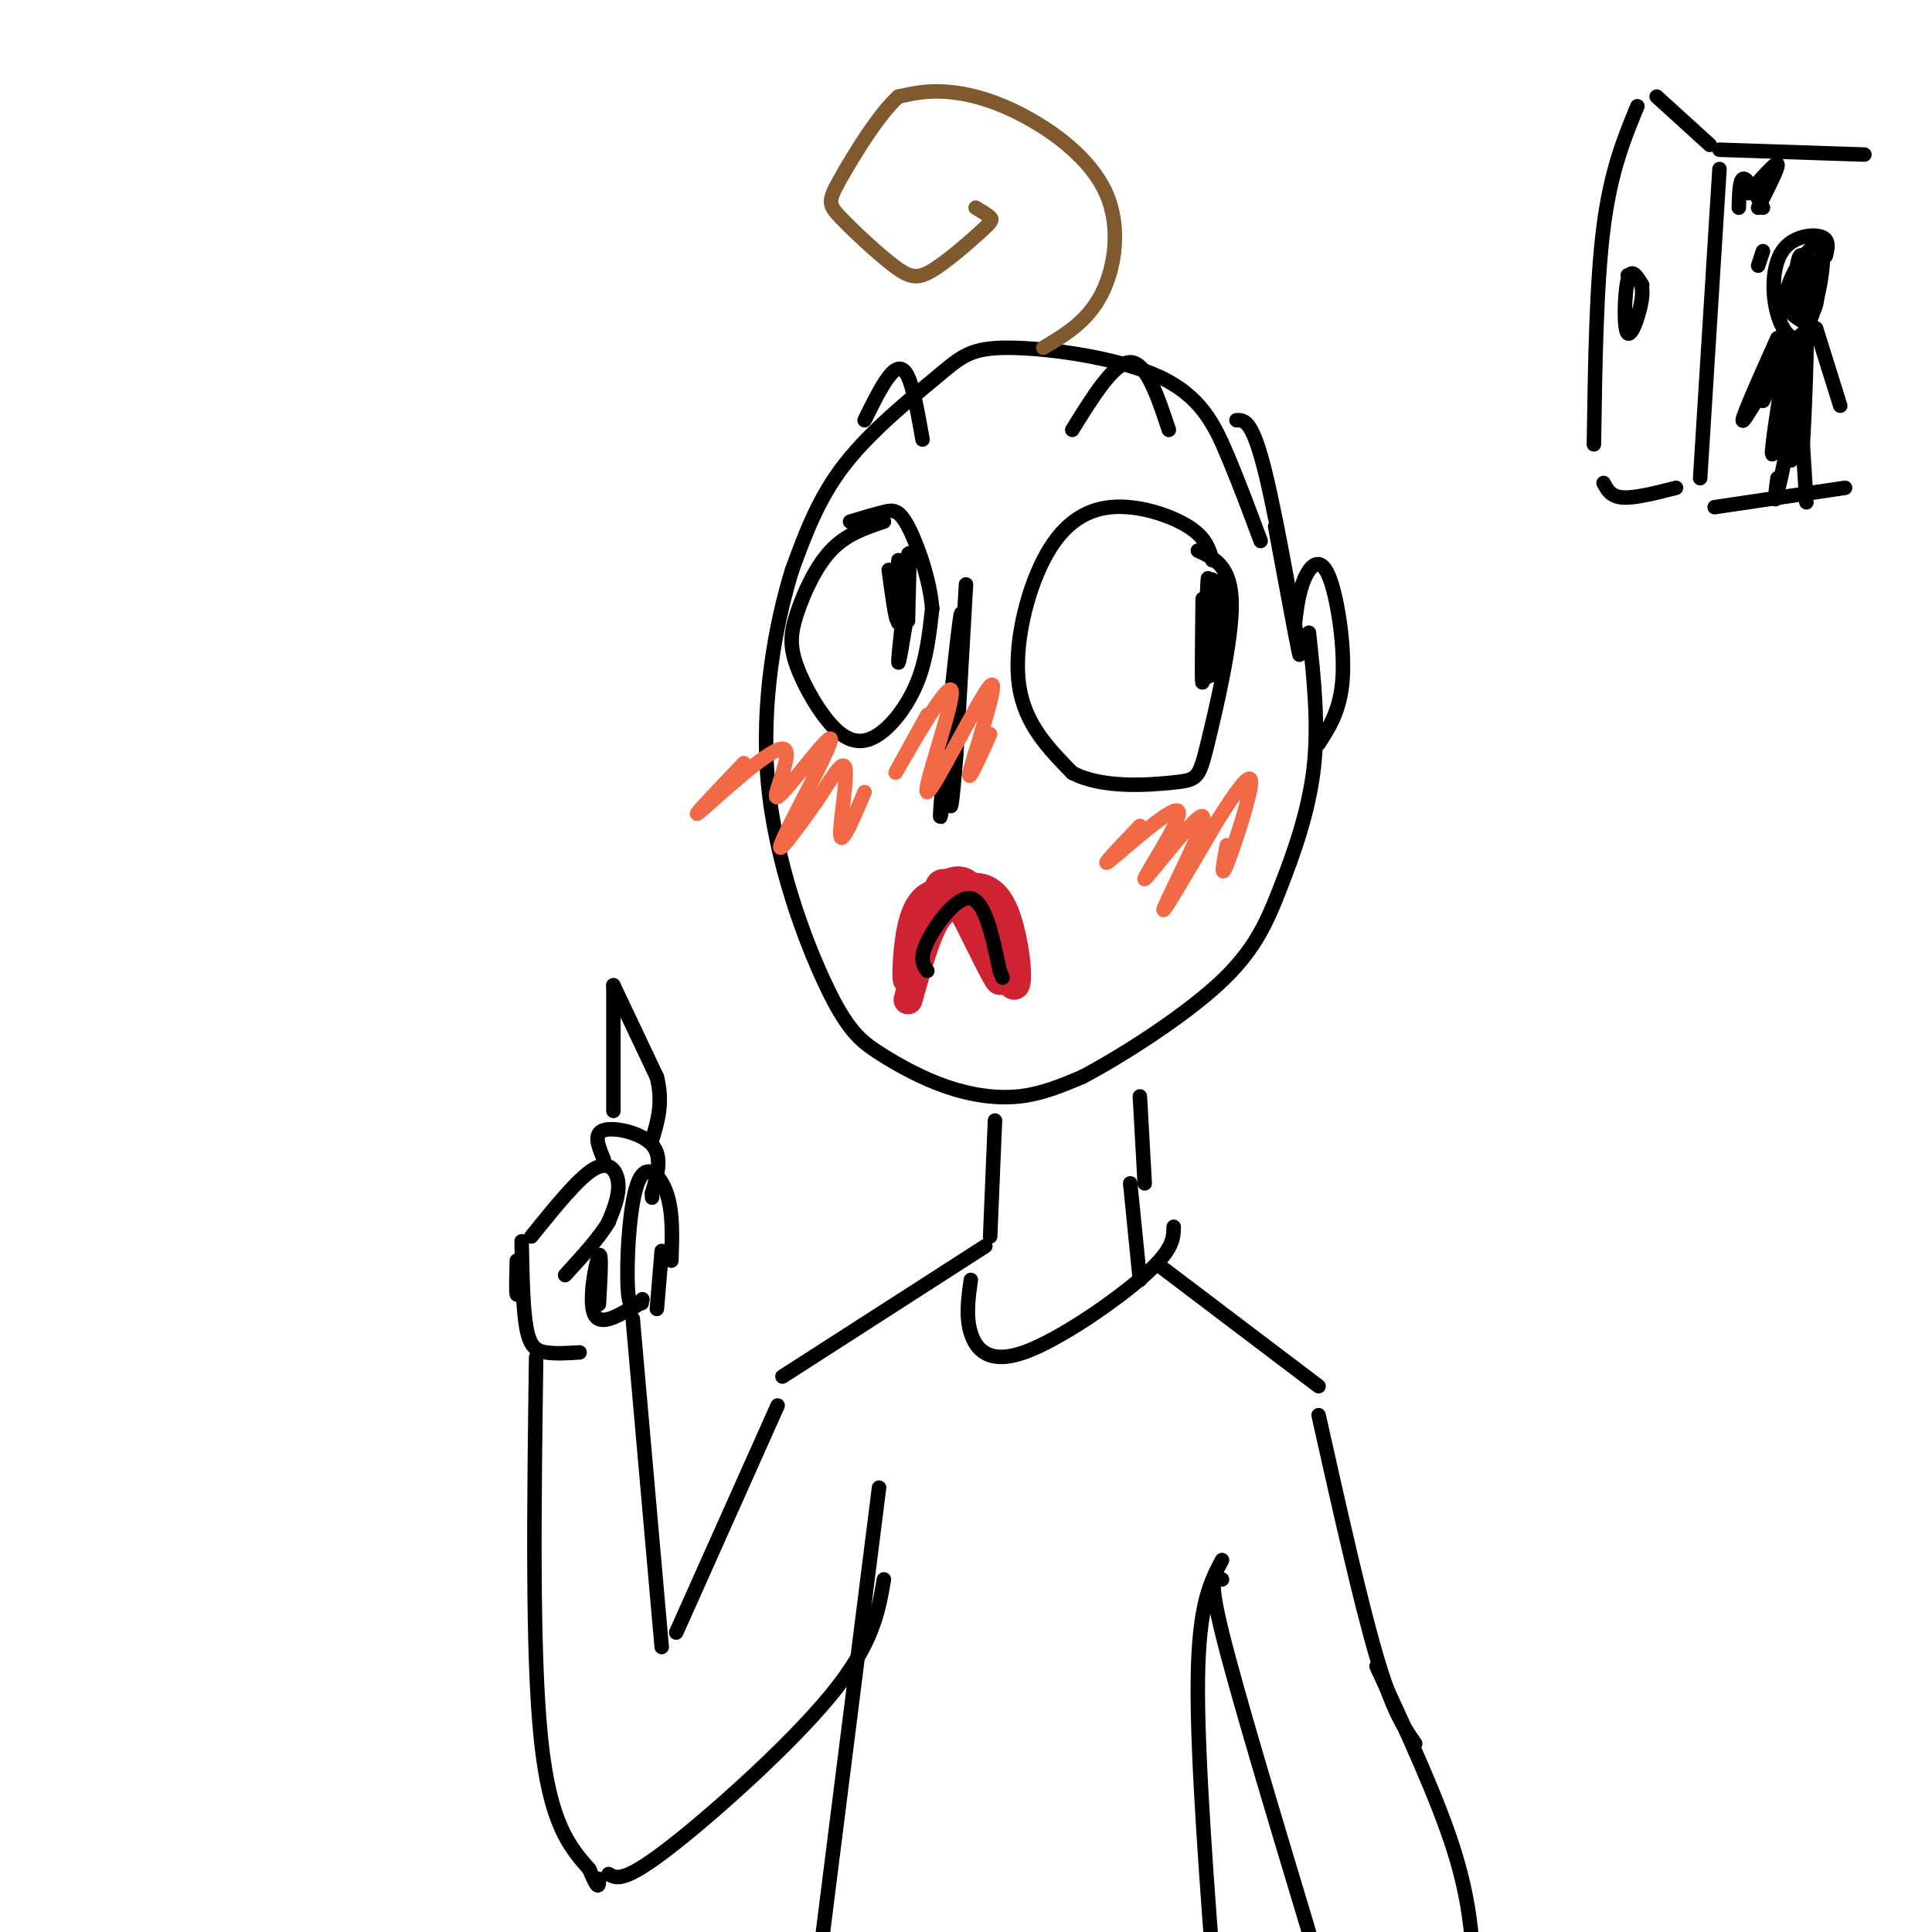 <svg viewBox='0 0 400 400' version='1.1' xmlns='http://www.w3.org/2000/svg' xmlns:xlink='http://www.w3.org/1999/xlink'><g fill='none' stroke='#000000' stroke-width='3' stroke-linecap='round' stroke-linejoin='round'><path d='M261,112c-2.228,-5.997 -4.456,-11.995 -7,-18c-2.544,-6.005 -5.406,-12.018 -14,-16c-8.594,-3.982 -22.922,-5.933 -31,-6c-8.078,-0.067 -9.906,1.751 -15,6c-5.094,4.249 -13.456,10.928 -19,18c-5.544,7.072 -8.272,14.536 -11,22'/><path d='M164,118c-3.430,11.021 -6.506,27.573 -5,44c1.506,16.427 7.594,32.731 12,42c4.406,9.269 7.129,11.505 11,14c3.871,2.495 8.888,5.249 14,7c5.112,1.751 10.318,2.500 15,2c4.682,-0.500 8.841,-2.250 13,-4'/><path d='M224,223c7.679,-4.019 20.378,-12.067 28,-19c7.622,-6.933 10.167,-12.751 13,-20c2.833,-7.249 5.952,-15.928 7,-25c1.048,-9.072 0.024,-18.536 -1,-28'/><path d='M264,109c2.756,14.844 5.511,29.689 5,26c-0.511,-3.689 -4.289,-25.911 -7,-37c-2.711,-11.089 -4.356,-11.044 -6,-11'/><path d='M251,116c-0.668,-2.351 -1.337,-4.702 -5,-7c-3.663,-2.298 -10.322,-4.544 -16,-4c-5.678,0.544 -10.375,3.877 -14,11c-3.625,7.123 -6.179,18.035 -5,26c1.179,7.965 6.089,12.982 11,18'/><path d='M222,160c6.136,3.295 15.974,2.533 21,2c5.026,-0.533 5.238,-0.836 7,-8c1.762,-7.164 5.075,-21.190 5,-29c-0.075,-7.810 -3.537,-9.405 -7,-11'/><path d='M183,108c-3.906,1.299 -7.812,2.597 -11,6c-3.188,3.403 -5.657,8.910 -7,13c-1.343,4.090 -1.559,6.762 0,11c1.559,4.238 4.892,10.043 8,13c3.108,2.957 5.991,3.065 9,1c3.009,-2.065 6.146,-6.304 8,-11c1.854,-4.696 2.427,-9.848 3,-15'/><path d='M193,126c-0.452,-5.964 -3.083,-13.375 -5,-17c-1.917,-3.625 -3.119,-3.464 -5,-3c-1.881,0.464 -4.440,1.232 -7,2'/><path d='M249,124c-0.111,9.578 -0.222,19.156 0,17c0.222,-2.156 0.778,-16.044 1,-20c0.222,-3.956 0.111,2.022 0,8'/><path d='M250,129c0.000,0.500 0.000,-2.250 0,-5'/><path d='M184,118c0.829,6.110 1.659,12.220 2,10c0.341,-2.220 0.195,-12.770 0,-12c-0.195,0.770 -0.437,12.861 0,13c0.437,0.139 1.553,-11.675 2,-14c0.447,-2.325 0.223,4.837 0,12'/><path d='M188,127c0.000,2.167 0.000,1.583 0,1'/><path d='M188,118c-1.000,8.833 -2.000,17.667 -2,19c0.000,1.333 1.000,-4.833 2,-11'/><path d='M254,125c-0.056,-4.086 -0.112,-8.172 -1,-3c-0.888,5.172 -2.609,19.603 -3,18c-0.391,-1.603 0.549,-19.239 1,-20c0.451,-0.761 0.415,15.354 0,19c-0.415,3.646 -1.207,-5.177 -2,-14'/><path d='M200,121c0.000,0.000 -2.000,35.000 -2,35'/><path d='M198,156c-0.724,9.494 -1.534,15.730 -1,6c0.534,-9.730 2.413,-35.427 2,-35c-0.413,0.427 -3.118,26.979 -4,37c-0.882,10.021 0.059,3.510 1,-3'/><path d='M190,198c0.339,-2.667 0.679,-5.333 2,-8c1.321,-2.667 3.625,-5.333 6,-3c2.375,2.333 4.821,9.667 5,11c0.179,1.333 -1.911,-3.333 -4,-8'/><path d='M199,190c-1.556,-1.956 -3.444,-2.844 -5,-2c-1.556,0.844 -2.778,3.422 -4,6'/><path d='M222,89c4.333,-7.000 8.667,-14.000 12,-14c3.333,0.000 5.667,7.000 8,14'/><path d='M191,91c-0.933,-5.289 -1.867,-10.578 -3,-13c-1.133,-2.422 -2.467,-1.978 -4,0c-1.533,1.978 -3.267,5.489 -5,9'/><path d='M268,130c0.399,-3.571 0.798,-7.143 2,-10c1.202,-2.857 3.208,-5.000 5,-1c1.792,4.000 3.369,14.143 3,21c-0.369,6.857 -2.685,10.429 -5,14'/><path d='M356,35c0.000,0.000 -4.000,64.000 -4,64'/><path d='M356,31c0.000,0.000 30.000,1.000 30,1'/><path d='M355,105c0.000,0.000 27.000,-4.000 27,-4'/><path d='M354,30c0.000,0.000 -11.000,-10.000 -11,-10'/><path d='M339,22c-2.750,6.667 -5.500,13.333 -7,25c-1.500,11.667 -1.750,28.333 -2,45'/><path d='M332,100c0.750,1.417 1.500,2.833 4,3c2.500,0.167 6.750,-0.917 11,-2'/><path d='M340,59c-1.161,-1.881 -2.321,-3.762 -3,-1c-0.679,2.762 -0.875,10.167 0,11c0.875,0.833 2.821,-4.905 3,-8c0.179,-3.095 -1.411,-3.548 -3,-4'/><path d='M378,53c0.415,-1.702 0.830,-3.403 -1,-4c-1.830,-0.597 -5.906,-0.089 -8,3c-2.094,3.089 -2.205,8.759 -1,13c1.205,4.241 3.725,7.054 6,3c2.275,-4.054 4.305,-14.976 3,-17c-1.305,-2.024 -5.944,4.850 -7,9c-1.056,4.150 1.472,5.575 4,7'/><path d='M374,67c0.521,-2.651 -0.175,-12.779 -1,-14c-0.825,-1.221 -1.778,6.467 -1,10c0.778,3.533 3.286,2.913 4,0c0.714,-2.913 -0.368,-8.118 -1,-9c-0.632,-0.882 -0.816,2.559 -1,6'/><path d='M373,72c-0.681,7.769 -1.362,15.537 -1,12c0.362,-3.537 1.767,-18.381 2,-15c0.233,3.381 -0.707,24.987 -1,26c-0.293,1.013 0.059,-18.568 0,-24c-0.059,-5.432 -0.530,3.284 -1,12'/><path d='M372,83c-0.333,4.756 -0.667,10.644 -1,12c-0.333,1.356 -0.667,-1.822 -1,-5'/><path d='M370,72c-1.802,11.498 -3.604,22.995 -3,22c0.604,-0.995 3.616,-14.483 5,-19c1.384,-4.517 1.142,-0.062 0,7c-1.142,7.062 -3.183,16.732 -4,20c-0.817,3.268 -0.408,0.134 0,-3'/><path d='M373,88c0.000,0.000 1.000,16.000 1,16'/><path d='M368,70c-4.067,9.089 -8.133,18.178 -7,17c1.133,-1.178 7.467,-12.622 9,-15c1.533,-2.378 -1.733,4.311 -5,11'/><path d='M376,68c0.000,0.000 5.000,16.000 5,16'/><path d='M362,40c2.833,-3.250 5.667,-6.500 6,-6c0.333,0.500 -1.833,4.750 -4,9'/><path d='M365,52c0.000,0.000 -1.000,3.000 -1,3'/><path d='M360,43c0.083,-3.000 0.167,-6.000 1,-6c0.833,0.000 2.417,3.000 4,6'/><path d='M206,232c0.000,0.000 -1.000,24.000 -1,24'/><path d='M236,227c0.000,0.000 1.000,18.000 1,18'/><path d='M204,258c0.000,0.000 -42.000,27.000 -42,27'/><path d='M240,262c0.000,0.000 33.000,25.000 33,25'/><path d='M201,265c-0.536,3.780 -1.071,7.560 0,11c1.071,3.440 3.750,6.542 11,4c7.250,-2.542 19.071,-10.726 25,-16c5.929,-5.274 5.964,-7.637 6,-10'/><path d='M234,245c0.000,0.000 2.000,20.000 2,20'/><path d='M161,291c0.000,0.000 -21.000,47.000 -21,47'/><path d='M137,341c0.000,0.000 -6.000,-68.000 -6,-68'/><path d='M110,256c4.889,-6.067 9.778,-12.133 13,-14c3.222,-1.867 4.778,0.467 5,3c0.222,2.533 -0.889,5.267 -2,8'/><path d='M126,253c-1.833,3.167 -5.417,7.083 -9,11'/><path d='M139,261c0.179,-5.048 0.357,-10.095 -1,-14c-1.357,-3.905 -4.250,-6.667 -6,-2c-1.750,4.667 -2.357,16.762 -2,22c0.357,5.238 1.679,3.619 3,2'/><path d='M136,271c0.000,0.000 1.000,-12.000 1,-12'/><path d='M124,270c0.311,-5.600 0.622,-11.200 0,-10c-0.622,1.200 -2.178,9.200 -1,12c1.178,2.800 5.089,0.400 9,-2'/><path d='M132,270c1.500,-0.333 0.750,-0.167 0,0'/><path d='M125,240c-1.111,-2.644 -2.222,-5.289 0,-6c2.222,-0.711 7.778,0.511 10,3c2.222,2.489 1.111,6.244 0,10'/><path d='M135,247c0.000,1.667 0.000,0.833 0,0'/><path d='M127,230c0.000,0.000 0.000,-26.000 0,-26'/><path d='M127,204c0.000,0.000 9.000,19.000 9,19'/><path d='M136,223c1.333,5.333 0.167,9.167 -1,13'/><path d='M108,263c-0.417,2.667 -0.833,5.333 -1,5c-0.167,-0.333 -0.083,-3.667 0,-7'/><path d='M108,257c0.133,7.044 0.267,14.089 1,18c0.733,3.911 2.067,4.689 4,5c1.933,0.311 4.467,0.156 7,0'/><path d='M111,281c-0.417,30.667 -0.833,61.333 1,79c1.833,17.667 5.917,22.333 10,27'/><path d='M122,387c2.000,4.833 2.000,3.417 2,2'/><path d='M126,388c1.533,0.911 3.067,1.822 12,-5c8.933,-6.822 25.267,-21.378 34,-32c8.733,-10.622 9.867,-17.311 11,-24'/><path d='M182,308c0.000,0.000 -13.000,103.000 -13,103'/><path d='M273,293c4.333,19.333 8.667,38.667 12,50c3.333,11.333 5.667,14.667 8,18'/><path d='M253,327c-1.500,-0.583 -3.000,-1.167 0,11c3.000,12.167 10.500,37.083 18,62'/><path d='M285,345c6.333,13.720 12.667,27.440 16,38c3.333,10.560 3.667,17.958 4,22c0.333,4.042 0.667,4.726 0,5c-0.667,0.274 -2.333,0.137 -4,0'/><path d='M253,323c-2.417,4.583 -4.833,9.167 -5,25c-0.167,15.833 1.917,42.917 4,70'/></g>
<g fill='none' stroke='#81592f' stroke-width='3' stroke-linecap='round' stroke-linejoin='round'><path d='M216,72c4.555,-2.715 9.110,-5.429 12,-11c2.890,-5.571 4.115,-13.998 1,-21c-3.115,-7.002 -10.569,-12.577 -17,-16c-6.431,-3.423 -11.837,-4.692 -16,-5c-4.163,-0.308 -7.081,0.346 -10,1'/><path d='M186,20c-4.110,3.669 -9.385,12.343 -12,17c-2.615,4.657 -2.569,5.298 0,8c2.569,2.702 7.661,7.464 11,10c3.339,2.536 4.926,2.845 8,1c3.074,-1.845 7.635,-5.843 10,-8c2.365,-2.157 2.533,-2.473 2,-3c-0.533,-0.527 -1.766,-1.263 -3,-2'/></g>
<g fill='none' stroke='#cf2233' stroke-width='6' stroke-linecap='round' stroke-linejoin='round'><path d='M188,207c1.917,-6.917 3.833,-13.833 6,-17c2.167,-3.167 4.583,-2.583 7,-2'/><path d='M201,188c2.929,4.083 6.750,15.292 6,15c-0.750,-0.292 -6.071,-12.083 -9,-17c-2.929,-4.917 -3.464,-2.958 -4,-1'/><path d='M194,185c-1.652,0.270 -3.783,1.443 -5,6c-1.217,4.557 -1.520,12.496 -1,12c0.520,-0.496 1.863,-9.427 4,-14c2.137,-4.573 5.069,-4.786 8,-5'/><path d='M200,184c2.833,-0.762 5.917,-0.167 8,5c2.083,5.167 3.167,14.905 2,15c-1.167,0.095 -4.583,-9.452 -8,-19'/><path d='M202,185c-2.333,-3.500 -4.167,-2.750 -6,-2'/></g>
<g fill='none' stroke='#000000' stroke-width='3' stroke-linecap='round' stroke-linejoin='round'><path d='M192,201c-0.867,-1.200 -1.733,-2.400 0,-6c1.733,-3.600 6.067,-9.600 9,-9c2.933,0.600 4.467,7.800 6,15'/><path d='M207,201c1.000,2.500 0.500,1.250 0,0'/></g>
<g fill='none' stroke='#f26946' stroke-width='3' stroke-linecap='round' stroke-linejoin='round'><path d='M236,171c-4.453,4.670 -8.906,9.339 -6,7c2.906,-2.339 13.171,-11.688 14,-10c0.829,1.688 -7.778,14.411 -7,14c0.778,-0.411 10.940,-13.957 12,-13c1.060,0.957 -6.983,16.416 -8,19c-1.017,2.584 4.991,-7.708 11,-18'/><path d='M252,170c3.583,-5.655 7.042,-10.792 7,-8c-0.042,2.792 -3.583,13.512 -5,17c-1.417,3.488 -0.708,-0.256 0,-4'/><path d='M154,158c-5.873,6.148 -11.746,12.296 -9,10c2.746,-2.296 14.112,-13.035 17,-13c2.888,0.035 -2.700,10.844 -1,10c1.700,-0.844 10.688,-13.343 11,-12c0.312,1.343 -8.054,16.526 -10,21c-1.946,4.474 2.527,-1.763 7,-8'/><path d='M169,166c2.560,-3.762 5.458,-9.167 6,-7c0.542,2.167 -1.274,11.905 -1,14c0.274,2.095 2.637,-3.452 5,-9'/><path d='M192,148c-4.049,7.316 -8.098,14.632 -6,11c2.098,-3.632 10.344,-18.214 11,-16c0.656,2.214 -6.278,21.222 -5,21c1.278,-0.222 10.767,-19.675 13,-22c2.233,-2.325 -2.791,12.479 -4,17c-1.209,4.521 1.395,-1.239 4,-7'/></g>
</svg>